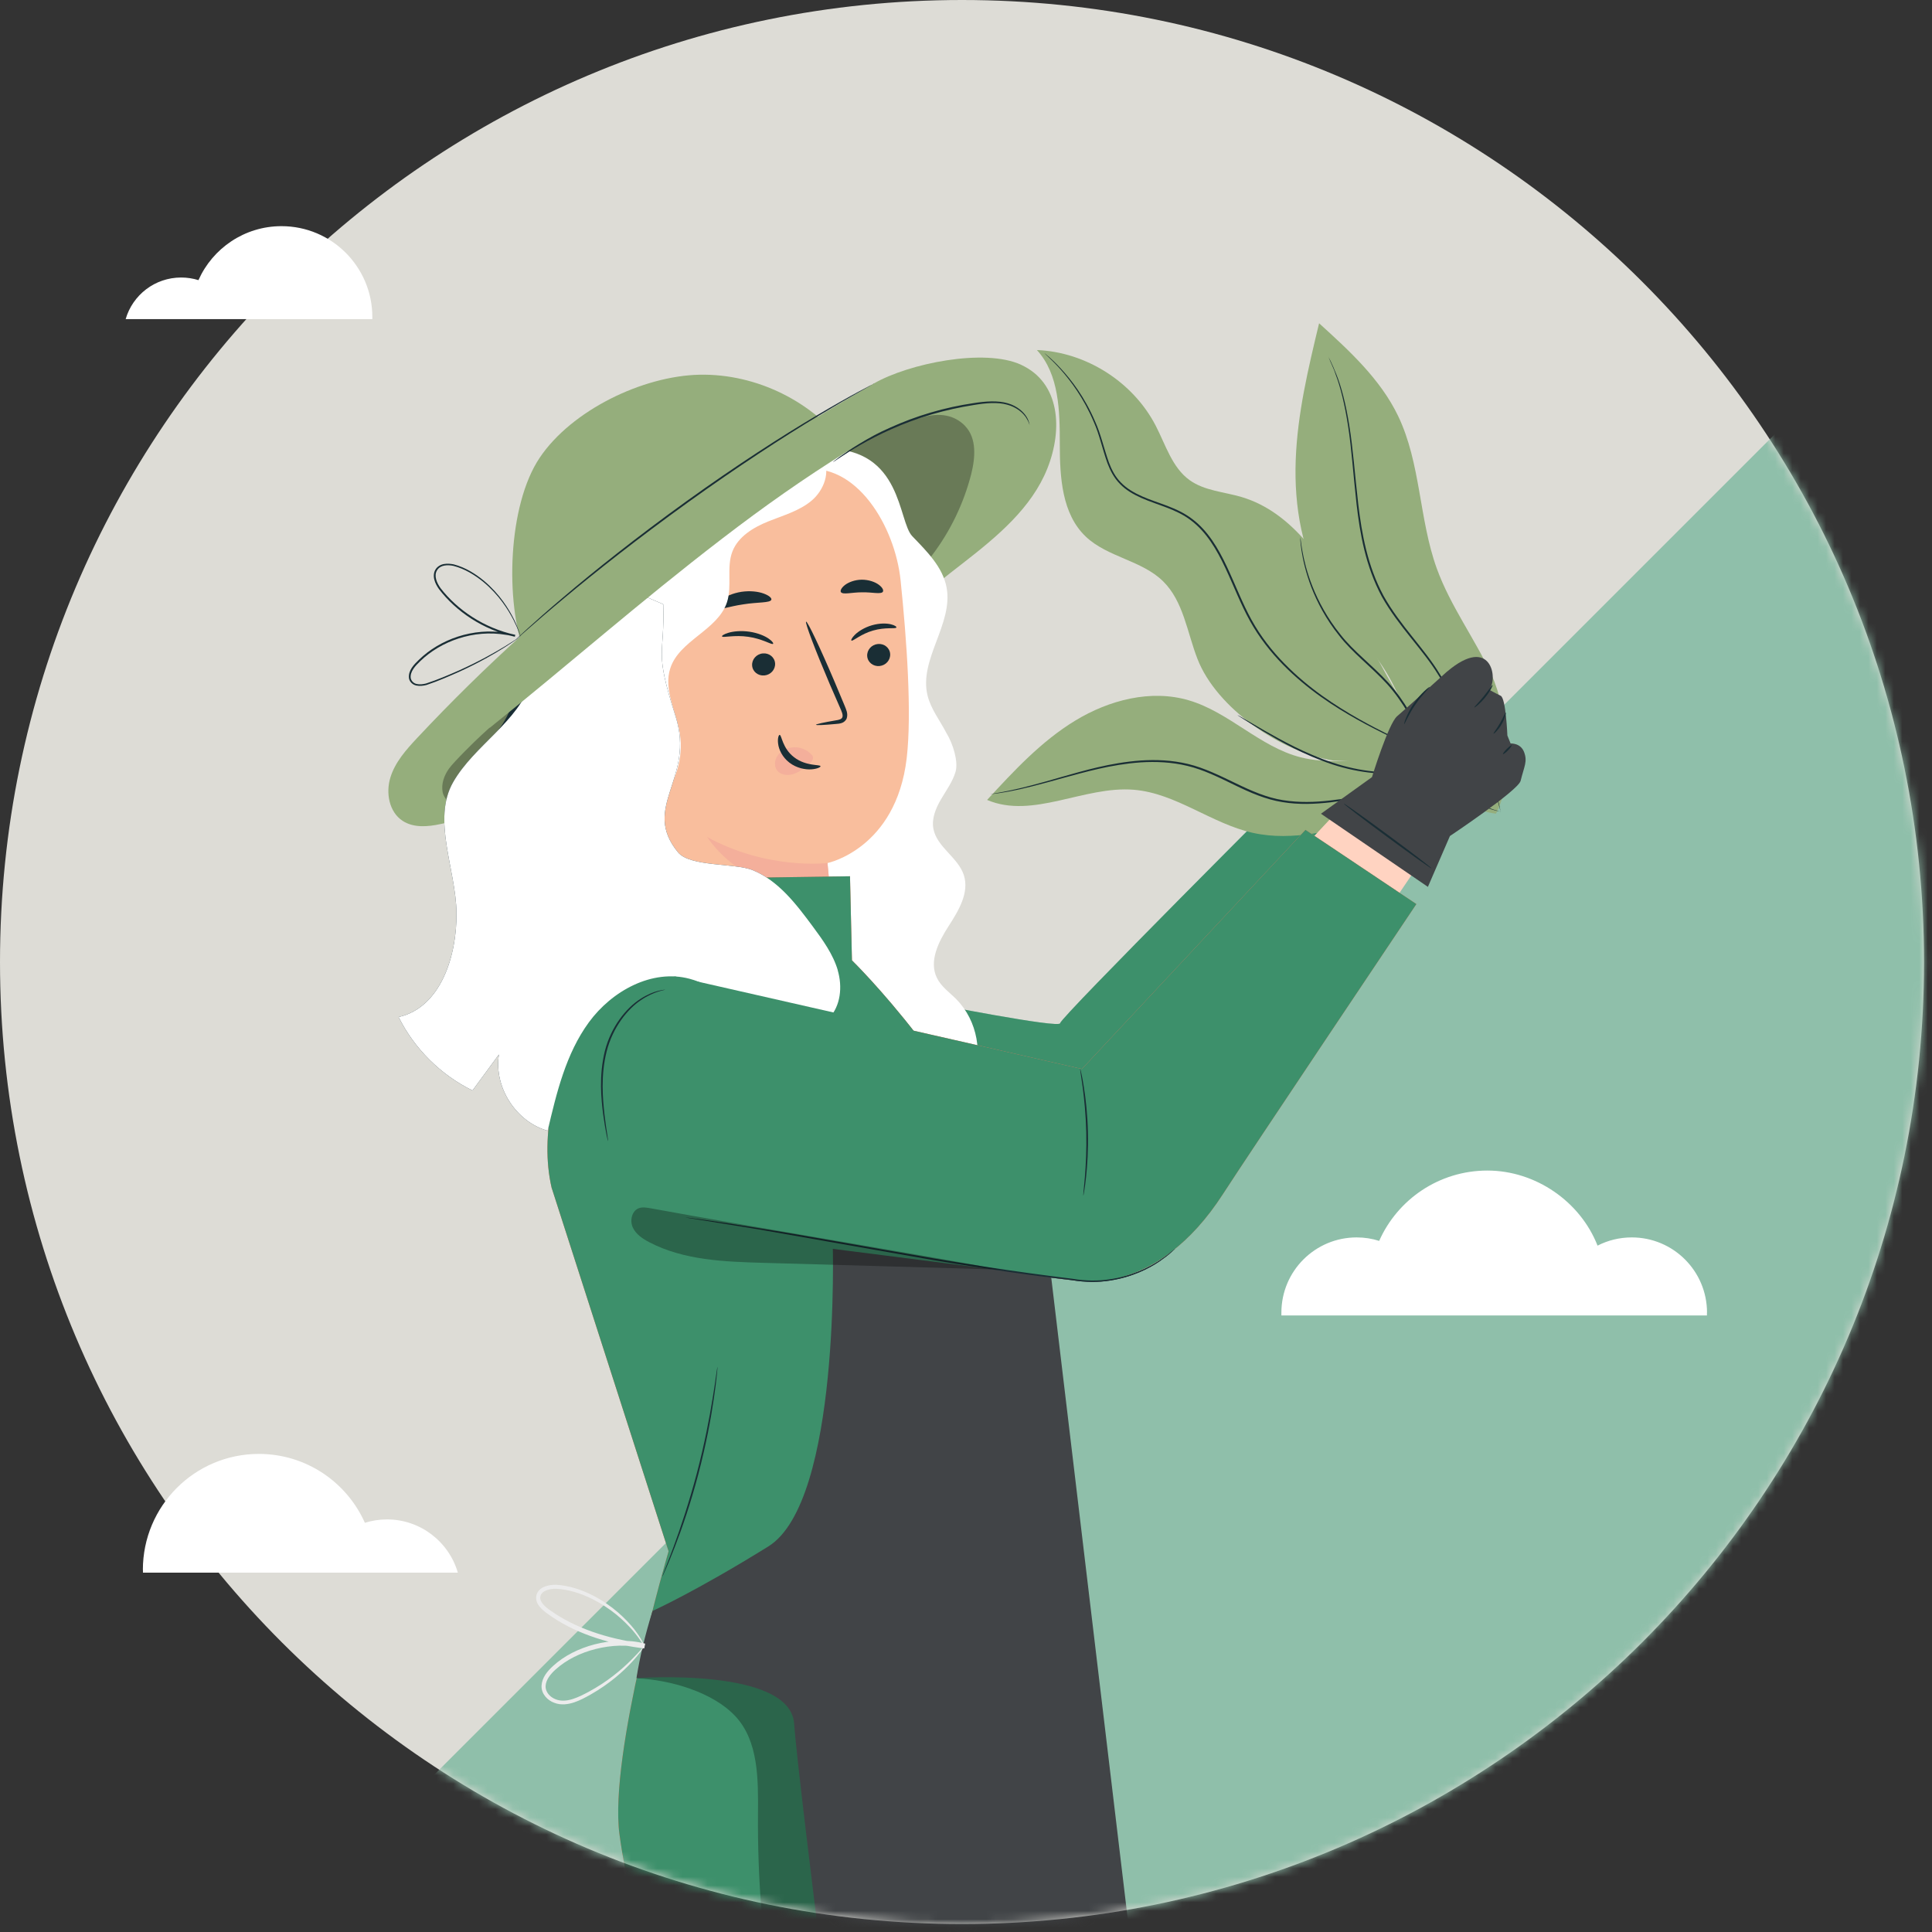 <svg width="228" height="228" viewBox="0 0 228 228" fill="none" xmlns="http://www.w3.org/2000/svg">
<rect x="0" y="0" width="228" height="228" fill="#333333" stroke="none"/>
<g id="mod3">
<g id="Layer_2">
<g id="Layer_1-2">
<path id="Vector" d="M113.53 227.06C176.231 227.06 227.06 176.231 227.06 113.53C227.06 50.829 176.231 0 113.53 0C50.829 0 0 50.829 0 113.53C0 176.231 50.829 227.06 113.53 227.06Z" fill="#DDDCD6"/>
<path id="Vector_2" d="M16.87 185.27C16.87 185.38 16.87 185.48 16.87 185.59H54.03C52.98 181.97 49.63 179.31 45.67 179.31C44.76 179.31 43.89 179.45 43.06 179.71C40.93 174.92 36.13 171.58 30.55 171.58C22.99 171.58 16.86 177.71 16.86 185.27H16.87Z" fill="white"/>
<path id="Vector_3" d="M43.94 37.41C43.94 37.49 43.94 37.58 43.94 37.66H14.83C15.65 34.82 18.27 32.75 21.38 32.75C22.09 32.75 22.78 32.86 23.42 33.06C25.09 29.31 28.85 26.69 33.22 26.69C39.14 26.69 43.94 31.49 43.94 37.41Z" fill="white"/>
<g id="Clip path group">
<mask id="mask0_43_105" style="mask-type:luminance" maskUnits="userSpaceOnUse" x="0" y="0" width="228" height="228">
<g id="clippath">
<path id="Vector_4" d="M113.53 227.06C176.231 227.06 227.06 176.231 227.06 113.53C227.06 50.829 176.231 0 113.53 0C50.829 0 0 50.829 0 113.53C0 176.231 50.829 227.06 113.53 227.06Z" fill="white"/>
</g>
</mask>
<g mask="url(#mask0_43_105)">
<g id="Group">
<path id="Vector_5" fill-rule="evenodd" clip-rule="evenodd" d="M220.23 229.72C271.59 178.36 272.48 95.64 222.89 43.19C221.45 41.66 219.05 41.63 217.57 43.12L33.63 227.05C32.14 228.54 32.18 230.93 33.7 232.37C86.14 281.96 168.87 281.07 220.23 229.71V229.72Z" fill="#8FBFAA"/>
<path id="Vector_6" d="M120.51 43.05C116.2 41.06 107.23 42.89 103.12 45.26C82.59 57.14 65.44 69.79 49.22 87.1C47.93 88.48 46.62 89.95 46.07 91.76C45.51 93.57 45.92 95.82 47.5 96.86C48.78 97.71 50.47 97.58 51.98 97.25C56.49 96.26 58.6 96.04 64.06 92.92L103.34 77.21C105.54 72.69 109.72 69.5 113.69 66.42C117.66 63.33 121.74 59.96 123.6 55.29C125.46 50.62 125.08 45.17 120.52 43.06L120.51 43.05Z" fill="#95AE7C"/>
<g id="Group_2" opacity="0.3">
<path id="Vector_7" d="M65.91 79.971C62.18 81.431 60.21 83.681 56.84 86.731C56.1 87.401 53.57 89.891 52.99 90.701C52.41 91.511 52.05 92.521 52.24 93.501C52.43 94.481 53.88 95.591 54.87 95.611C58.349 94.041 60.14 90.811 62.81 88.081C63.6 87.281 64.35 86.421 64.83 85.401C65.32 84.391 66.25 81.031 65.9 79.971H65.91Z" fill="black"/>
</g>
<g id="Group_3" opacity="0.3">
<path id="Vector_8" d="M113.91 50.28C112.59 48.91 110.82 48.72 108.98 49.21C105.66 50.1 102.22 51.43 99.69 53.57L100.07 53.76C103.18 56.17 105.3 59.82 105.85 63.72C106.03 65.02 106.34 66.69 107.63 66.92C108.61 67.09 109.45 66.26 110.04 65.47C112.17 62.65 113.73 59.4 114.61 55.97C115.1 54.03 115.29 51.73 113.9 50.28H113.91Z" fill="black"/>
</g>
<path id="Vector_9" d="M109.77 118.38C109.77 118.38 125.11 121.41 125.11 120.75C125.11 120.09 153.53 91.71 153.53 91.71L162.64 99.66L134.35 141.08H116.94L106 133.44L109.76 118.37L109.77 118.38Z" fill="#3D906B"/>
<g id="Vector_10" style="mix-blend-mode:multiply" opacity="0.3">
<path d="M109.77 118.38C109.77 118.38 125.11 121.41 125.11 120.75C125.11 120.09 153.53 91.71 153.53 91.71L162.64 99.66L134.35 141.08H116.94L106 133.44L109.76 118.37L109.77 118.38Z" fill="#3D906B"/>
</g>
<path id="Vector_11" d="M176.53 96.04C178.78 91.92 177.97 83.86 176 79.6C174.03 75.34 171.16 71.51 169.56 67.09C167.45 61.25 167.68 54.68 164.99 49.08C162.9 44.74 159.24 41.39 155.67 38.15C154.39 43.47 153.11 48.83 152.91 54.3C152.71 59.77 153.66 65.41 156.56 70.05C158.62 73.34 161.57 76 163.58 79.31C165.5 82.46 166.5 86.08 168.26 89.33C170.01 92.58 172.86 95.6 176.53 96.02" fill="#95AE7C"/>
<path id="Vector_12" d="M176.45 95.941C173.87 88.631 166.21 89.871 163.02 89.771C159.83 89.671 156.58 90.161 153.49 89.371C148.69 88.151 145.06 84.051 140.31 82.651C135.82 81.321 130.89 82.611 126.89 85.041C122.89 87.471 119.66 90.961 116.49 94.401C121.88 96.701 127.95 92.721 133.8 93.201C138.8 93.611 142.98 97.211 147.87 98.291C157.33 100.381 167.3 92.771 176.45 95.941Z" fill="#95AE7C"/>
<path id="Vector_13" d="M159.55 72.05C156.4 66.481 152.64 60.471 146.51 58.651C144.44 58.041 142.15 57.92 140.4 56.67C138.32 55.181 137.56 52.49 136.38 50.221C133.71 45.071 128.16 41.541 122.37 41.31C125 44.191 125.07 48.501 125.07 52.401C125.07 56.3 125.31 60.651 128.14 63.331C130.7 65.76 134.74 66.121 137.26 68.6C139.67 70.971 140.09 74.621 141.32 77.77C143.58 83.591 151.21 88.8 157.38 89.76L173.28 90.391C167.21 88.38 162.71 77.621 159.57 72.05H159.55Z" fill="#95AE7C"/>
<path id="Vector_14" d="M156.77 42.101C156.77 42.101 157.17 42.821 157.71 44.191C158.27 45.561 158.83 47.641 159.24 50.261C159.67 52.871 159.89 56.021 160.29 59.481C160.7 62.931 161.37 66.781 163.28 70.321C165.24 73.831 168.09 76.521 169.9 79.531C171.79 82.471 173.27 85.261 174.36 87.671C175.45 90.081 176.14 92.111 176.55 93.531C176.95 94.951 177.09 95.761 177.09 95.761C177.09 95.761 177.03 95.571 176.93 95.191C176.84 94.811 176.68 94.261 176.47 93.551C176.04 92.141 175.33 90.121 174.22 87.731C173.12 85.331 171.63 82.561 169.73 79.631C167.92 76.651 165.08 73.971 163.08 70.421C161.15 66.831 160.49 62.951 160.09 59.491C159.7 56.021 159.5 52.881 159.09 50.271C158.69 47.661 158.16 45.591 157.63 44.211C157.41 43.511 157.13 43.001 156.99 42.641C156.84 42.281 156.77 42.091 156.77 42.091V42.101Z" fill="#1A2E35"/>
<path id="Vector_15" d="M177.09 95.771C177.09 95.771 176.5 95.721 175.52 95.341C174.54 94.971 173.2 94.171 171.87 92.831C170.52 91.511 169.26 89.621 168.06 87.461C166.84 85.311 165.61 82.851 163.7 80.731C161.78 78.641 159.55 76.991 158.03 75.001C156.47 73.061 155.43 71.041 154.75 69.291C154.08 67.531 153.76 66.031 153.6 65.001C153.44 63.961 153.44 63.381 153.44 63.381C153.44 63.381 153.47 63.521 153.51 63.801C153.54 64.071 153.6 64.481 153.69 64.991C153.87 66.021 154.21 67.501 154.9 69.241C155.59 70.971 156.64 72.961 158.19 74.881C159.71 76.841 161.92 78.471 163.87 80.591C165.81 82.741 167.04 85.221 168.25 87.371C169.44 89.541 170.67 91.411 171.99 92.731C173.29 94.071 174.6 94.881 175.56 95.271C176.04 95.481 176.43 95.601 176.69 95.671C176.96 95.741 177.09 95.791 177.09 95.791V95.771Z" fill="#1A2E35"/>
<path id="Vector_16" d="M169.62 90.191C169.62 90.191 168.34 90.861 166.05 91.171C163.78 91.501 160.54 91.301 157.21 90.201C153.88 89.091 151.12 87.511 149.15 86.351C148.17 85.761 147.39 85.271 146.85 84.931C146.63 84.791 146.43 84.651 146.23 84.531C146.09 84.441 146.02 84.381 146.02 84.381C146.02 84.381 146.1 84.411 146.25 84.491C146.45 84.601 146.66 84.721 146.89 84.861C147.56 85.251 148.33 85.701 149.23 86.221C151.21 87.341 153.97 88.901 157.27 90.001C160.57 91.101 163.77 91.321 166.02 91.031C167.15 90.901 168.05 90.681 168.66 90.501C169.27 90.321 169.6 90.191 169.61 90.211L169.62 90.191Z" fill="#1A2E35"/>
<path id="Vector_17" d="M123.27 41.69C123.27 41.69 124.06 42.26 125.24 43.55C126.42 44.83 128.01 46.86 129.24 49.75C129.9 51.18 130.26 52.88 130.87 54.59C131.19 55.44 131.62 56.29 132.31 56.97C132.98 57.66 133.86 58.17 134.79 58.58C136.65 59.41 138.86 59.84 140.7 61.25C142.54 62.63 143.77 64.71 144.78 66.86C145.8 69.02 146.62 71.21 147.7 73.16C148.78 75.12 150.13 76.83 151.57 78.3C154.45 81.25 157.61 83.28 160.31 84.82C163.03 86.35 165.33 87.41 166.9 88.16C167.65 88.51 168.25 88.79 168.72 89.01C169.14 89.21 169.35 89.32 169.35 89.32C169.35 89.32 169.12 89.23 168.7 89.05C168.23 88.84 167.62 88.57 166.86 88.23C165.27 87.5 162.96 86.47 160.23 84.95C157.51 83.43 154.32 81.4 151.41 78.44C149.96 76.96 148.6 75.24 147.5 73.26C146.4 71.28 145.58 69.09 144.57 66.95C143.56 64.81 142.35 62.77 140.56 61.42C138.78 60.05 136.6 59.61 134.71 58.77C133.76 58.35 132.86 57.83 132.17 57.11C131.46 56.4 131.02 55.52 130.69 54.66C130.07 52.91 129.73 51.24 129.09 49.82C127.88 46.94 126.32 44.91 125.17 43.61C124.59 42.96 124.1 42.49 123.77 42.17C123.43 41.86 123.26 41.69 123.26 41.69H123.27Z" fill="#1A2E35"/>
<path id="Vector_18" d="M174.78 95.03C174.78 95.03 174.59 94.94 174.24 94.75C173.89 94.56 173.36 94.31 172.65 94.06C171.23 93.56 169.05 93.19 166.36 93.37C163.66 93.49 160.53 94.26 156.97 94.69C155.2 94.89 153.29 94.98 151.36 94.66C149.41 94.36 147.53 93.54 145.69 92.64C143.84 91.74 142.03 90.84 140.15 90.39C138.27 89.93 136.39 89.86 134.62 89.97C131.06 90.22 127.96 91.14 125.36 91.84C122.76 92.57 120.64 93.12 119.15 93.39C117.66 93.67 116.83 93.73 116.83 93.73C116.83 93.73 117.03 93.69 117.43 93.62C117.82 93.56 118.4 93.45 119.14 93.3C120.62 93 122.73 92.44 125.32 91.68C127.91 90.95 131.03 90.01 134.61 89.75C136.4 89.63 138.3 89.7 140.21 90.16C142.12 90.62 143.95 91.53 145.8 92.42C147.65 93.32 149.5 94.13 151.41 94.43C153.32 94.74 155.2 94.67 156.96 94.47C160.5 94.06 163.65 93.29 166.36 93.2C169.07 93.04 171.27 93.44 172.69 93.96C174.11 94.5 174.78 95.02 174.78 95.02V95.03Z" fill="#1A2E35"/>
<path id="Vector_19" d="M147.19 107.101L158.86 94.641L168.06 101.081L158.86 114.681L147.19 107.101Z" fill="#FFD3C1"/>
<path id="Vector_20" d="M97.54 52.94C71.96 41.18 61.67 68.14 61.93 72.72C62.04 74.69 61.97 82.17 58.73 86.26C57.09 88.34 58.86 91.38 58.42 93.99C57.51 99.37 64.49 95.86 69.2 98.6C73.91 101.34 79.71 101.68 85.08 100.74" fill="#1A2E35"/>
<path id="Vector_21" d="M112.88 117.94C112.06 117.12 111.06 116.43 110.56 115.39C109.61 113.44 110.75 111.15 111.93 109.32C113.11 107.49 114.41 105.36 113.75 103.29C113.07 101.18 110.55 99.97 110.15 97.79C109.93 96.58 110.44 95.37 111.06 94.31C111.68 93.25 112.43 92.24 112.77 91.07C113.11 89.89 112.48 87.78 111.67 86.47C110.92 85.02 109.85 83.67 109.46 82.07C108.42 77.82 112.51 73.64 111.71 69.34C111.26 66.91 109.37 65.06 107.66 63.28C105.95 61.5 106.51 52.95 97.529 52.95L87.519 102.08C89.519 102.59 94.129 105.28 98.34 104.24C98.969 111.11 99.6 117.98 100.23 124.85C105.04 125.8 109.84 126.74 114.65 127.69C116.09 124.49 115.35 120.44 112.88 117.95V117.94Z" fill="white"/>
<path id="Vector_22" d="M75.02 108.38L71.97 65.14C71.85 63.2 73.24 61.5 75.16 61.22L94.77 55.42C101.09 54.49 105.62 62.13 106.28 68.48C107.01 75.54 107.62 84.18 107 89.49C105.74 100.17 97.66 101.85 97.66 101.85C97.66 101.84 99.07 116.98 99.21 120.76" fill="#F9BE9D"/>
<path id="Vector_23" d="M105.05 77.171C105.1 77.891 104.54 78.531 103.79 78.6C103.04 78.671 102.39 78.15 102.34 77.43C102.29 76.71 102.85 76.07 103.6 76.001C104.35 75.93 105 76.451 105.05 77.171Z" fill="#1A2E35"/>
<path id="Vector_24" d="M105.779 74.06C105.649 74.24 104.489 73.99 103.039 74.41C101.589 74.82 100.679 75.68 100.489 75.6C100.399 75.57 100.509 75.28 100.899 74.9C101.289 74.52 101.999 74.05 102.899 73.79C103.799 73.53 104.619 73.55 105.119 73.67C105.629 73.79 105.839 73.98 105.779 74.06Z" fill="#1A2E35"/>
<path id="Vector_25" d="M91.47 78.281C91.52 79.001 90.96 79.641 90.21 79.711C89.46 79.781 88.81 79.261 88.76 78.541C88.71 77.821 89.27 77.181 90.02 77.111C90.77 77.041 91.42 77.561 91.47 78.281Z" fill="#1A2E35"/>
<path id="Vector_26" d="M91.22 75.99C91.01 76.09 89.95 75.38 88.31 75.15C86.68 74.91 85.37 75.27 85.22 75.12C85.14 75.05 85.38 74.85 85.95 74.68C86.51 74.51 87.43 74.4 88.45 74.55C89.47 74.7 90.28 75.06 90.73 75.38C91.19 75.7 91.32 75.95 91.21 76L91.22 75.99Z" fill="#1A2E35"/>
<path id="Vector_27" d="M96.28 85.54C96.27 85.46 97.17 85.26 98.64 85.01C99.01 84.96 99.36 84.871 99.42 84.611C99.5 84.341 99.32 83.941 99.13 83.51C98.74 82.621 98.34 81.691 97.91 80.71C96.21 76.721 94.96 73.43 95.13 73.361C95.29 73.29 96.8 76.471 98.5 80.471C98.91 81.451 99.3 82.391 99.68 83.29C99.84 83.71 100.1 84.18 99.93 84.751C99.84 85.031 99.57 85.251 99.34 85.32C99.1 85.4 98.89 85.421 98.71 85.43C97.23 85.57 96.31 85.611 96.3 85.531L96.28 85.54Z" fill="#1A2E35"/>
<path id="Vector_28" d="M97.65 101.841C97.65 101.841 90.67 102.731 83.43 98.77C83.55 98.79 87.78 106.161 97.91 104.661L97.65 101.841Z" fill="#F4AF9B"/>
<path id="Vector_29" d="M95.8 89.1C95.25 88.43 94.31 88.08 93.39 88.22C92.76 88.31 92.13 88.65 91.76 89.18C91.39 89.71 91.34 90.45 91.71 90.93C92.13 91.47 92.96 91.57 93.65 91.34C94.34 91.11 94.92 90.63 95.48 90.15C95.63 90.02 95.79 89.88 95.88 89.7C95.97 89.52 95.98 89.29 95.86 89.15" fill="#F4AF9B"/>
<path id="Vector_30" d="M92.01 86.731C92.25 86.711 92.31 88.301 93.72 89.371C95.12 90.451 96.81 90.201 96.83 90.421C96.86 90.521 96.46 90.741 95.75 90.791C95.05 90.841 94.02 90.661 93.16 90.001C92.3 89.341 91.91 88.431 91.83 87.781C91.74 87.121 91.9 86.721 92.01 86.721V86.731Z" fill="#1A2E35"/>
<path id="Vector_31" d="M91.03 70.771C90.9 71.171 89.43 71.041 87.72 71.321C86 71.561 84.64 72.121 84.4 71.771C84.29 71.601 84.52 71.221 85.06 70.811C85.6 70.401 86.47 70.001 87.5 69.841C88.53 69.691 89.48 69.811 90.11 70.041C90.75 70.271 91.08 70.571 91.03 70.761V70.771Z" fill="#1A2E35"/>
<path id="Vector_32" d="M104.2 69.83C103.96 70.17 102.93 69.87 101.72 69.9C100.51 69.9 99.49 70.21 99.24 69.88C99.13 69.72 99.28 69.38 99.71 69.04C100.14 68.71 100.87 68.42 101.7 68.41C102.53 68.41 103.27 68.68 103.7 69C104.14 69.32 104.3 69.66 104.19 69.83H104.2Z" fill="#1A2E35"/>
<path id="Vector_33" d="M97.07 54.02C89.19 55.27 81.46 57.461 74.09 60.541C72.38 61.251 70.59 62.1 69.63 63.681C68.61 65.35 68.74 67.451 68.91 69.4C69.72 78.91 70.53 88.421 71.33 97.941L72.35 97.891C75.29 98.371 75.49 96.871 77.6 94.76C79.7 92.65 80.71 89.501 80.23 86.561C79.8 83.971 78.29 81.371 79.1 78.871C80.17 75.561 84.7 74.38 85.79 71.081C86.42 69.16 85.71 66.971 86.43 65.091C87.11 63.321 88.91 62.24 90.67 61.531C92.43 60.821 94.33 60.3 95.78 59.081C97.23 57.861 98.09 55.62 97.06 54.031L97.07 54.02Z" fill="white"/>
<path id="Vector_34" d="M63.3 71.58C63.3 71.66 63.3 71.74 63.3 71.81C63.43 72.17 63.57 72.53 63.69 72.9L63.3 71.58Z" fill="#1A2E35"/>
<path id="Vector_35" d="M82.59 207.98C82.59 207.98 78.03 224.64 78.92 230.28C79.22 232.19 80.63 238.03 81.61 242.53C83.3 250.37 84.95 260.15 85.4 262.11L80.62 275.94L31.42 315.88L43.69 338.48L91.32 308.27L92.99 321.37C92.99 321.37 92.57 351.84 93.75 366.68L117 365.87L120.99 288.99L127.42 209.23L82.59 208V207.98Z" fill="#1A2E35"/>
<path id="Vector_36" d="M65.12 140.23L78.9 183.07C78.9 183.07 71.86 206.99 73.1 216.43C73.82 221.9 76.15 232.03 76.15 232.03L127.92 228.53C127.92 228.53 128.39 169.21 119.74 142.7C114.66 127.13 100.54 113.33 100.54 113.33L100.31 103.41L73.96 103.79L73.39 111.69C73.39 111.69 62.12 127.37 65.11 140.22L65.12 140.23Z" fill="#FF735D"/>
<path id="Vector_37" d="M84.67 161.321C84.67 161.321 84.67 161.411 84.66 161.581C84.64 161.811 84.62 162.051 84.59 162.321C84.53 162.971 84.41 163.901 84.24 165.051C83.91 167.351 83.32 170.511 82.42 173.941C81.52 177.371 80.47 180.411 79.63 182.571C79.21 183.651 78.85 184.521 78.59 185.121C78.48 185.371 78.38 185.591 78.29 185.801C78.22 185.961 78.18 186.041 78.17 186.031C78.16 186.021 78.19 185.941 78.25 185.781C78.33 185.571 78.42 185.341 78.52 185.081C78.76 184.481 79.1 183.601 79.5 182.511C80.3 180.341 81.32 177.301 82.23 173.881C83.13 170.461 83.73 167.311 84.1 165.021C84.29 163.881 84.42 162.951 84.51 162.301C84.55 162.031 84.59 161.791 84.62 161.561C84.65 161.391 84.66 161.301 84.67 161.301V161.321Z" fill="#1A2E35"/>
<path id="Vector_38" d="M79.66 115.241C76.4 115.641 74.27 116.211 70.47 120.281C66.66 124.351 65.38 136.101 65.38 136.101L84.15 145.581L127.27 151.071C127.27 151.071 136.45 153.131 144.34 140.891C147.23 136.401 167.15 106.691 167.15 106.691L154.06 97.931L127.68 126.151L79.66 115.231V115.241Z" fill="#FF735D"/>
<path id="Vector_39" d="M138.65 147.4C138.65 147.4 138.5 147.54 138.2 147.8C137.91 148.07 137.45 148.43 136.83 148.86C135.59 149.7 133.6 150.73 130.92 151.13C129.59 151.34 128.09 151.33 126.53 151.08C124.96 150.9 123.29 150.69 121.53 150.45C118.01 149.97 114.15 149.38 110.12 148.7C102.08 147.29 94.8 146.01 89.46 145.07C86.86 144.65 84.73 144.3 83.19 144.05C82.49 143.94 81.93 143.85 81.48 143.78C81.09 143.72 80.89 143.67 80.89 143.67C80.89 143.67 81.1 143.69 81.49 143.74C81.94 143.8 82.5 143.88 83.2 143.97C84.69 144.18 86.83 144.5 89.48 144.93C94.78 145.77 102.08 147.12 110.15 148.5C114.19 149.18 118.04 149.78 121.56 150.26C123.32 150.5 124.99 150.72 126.56 150.91C128.12 151.17 129.58 151.18 130.91 150.98C133.57 150.61 135.55 149.6 136.79 148.79C137.41 148.37 137.88 148.03 138.17 147.76C138.48 147.51 138.64 147.39 138.64 147.39L138.65 147.4Z" fill="#1A2E35"/>
<path id="Vector_40" d="M71.75 134.65C71.75 134.65 71.72 134.58 71.69 134.44C71.65 134.25 71.61 134.05 71.56 133.83C71.46 133.3 71.32 132.53 71.19 131.57C70.94 129.67 70.67 126.94 71.38 124.04C72.11 121.14 73.93 118.93 75.57 117.89C76.39 117.36 77.13 117.07 77.66 116.94C78.19 116.81 78.49 116.79 78.49 116.79C78.52 116.85 77.26 116.93 75.66 118.01C74.07 119.06 72.31 121.24 71.59 124.09C70.88 126.94 71.13 129.65 71.34 131.55C71.45 132.51 71.57 133.28 71.65 133.81C71.68 134.03 71.71 134.23 71.74 134.43C71.76 134.57 71.76 134.65 71.76 134.65H71.75Z" fill="#1A2E35"/>
<path id="Vector_41" d="M127.84 141.091C127.84 141.091 127.84 140.881 127.88 140.501C127.93 140.001 127.98 139.471 128.03 138.901C128.14 137.551 128.24 135.671 128.19 133.601C128.14 131.531 127.95 129.661 127.77 128.311C127.69 127.741 127.61 127.211 127.54 126.721C127.48 126.341 127.46 126.131 127.47 126.131C127.48 126.131 127.54 126.331 127.62 126.701C127.7 127.071 127.81 127.611 127.91 128.291C128.13 129.641 128.34 131.511 128.39 133.591C128.44 135.671 128.32 137.561 128.17 138.911C128.1 139.591 128.02 140.131 127.96 140.511C127.9 140.891 127.86 141.091 127.84 141.091Z" fill="#1A2E35"/>
<path id="Vector_42" d="M98.87 114.501C98.3 112.581 97.09 110.921 95.9 109.311C93.95 106.681 91.86 103.931 88.83 102.691C86.77 101.841 81.44 102.311 80.02 100.591C75.59 95.221 82.08 91.891 79.72 84.511C77.14 76.431 78.47 77.671 78.27 71.311L68.43 67.061C66.88 68.221 62.58 72.391 63.06 74.261C63.54 76.131 63.39 78.221 62.68 80.451C61.17 85.191 55.95 87.981 53.48 92.301C50.95 96.731 53.8 102.591 53.87 107.691C53.94 112.791 52.01 118.911 47.04 120.021C48.9 123.761 52.01 126.851 55.76 128.691C56.8 127.271 57.84 125.861 58.88 124.441C58.26 128.281 60.88 132.381 64.63 133.441C65.68 128.971 66.78 124.361 69.49 120.651C72.2 116.941 76.95 114.321 81.39 115.511C84.36 116.301 86.66 118.591 89.31 120.151C91.96 121.701 95.72 122.361 97.84 120.151C99.22 118.701 99.43 116.431 98.86 114.501H98.87Z" fill="#1A2E35"/>
<g id="Group_4" opacity="0.3">
<path id="Vector_43" d="M118.18 149.841C105.75 147.571 89.2 144.861 76.77 142.591C76.31 142.511 75.81 142.421 75.37 142.591C74.55 142.921 74.31 144.061 74.68 144.861C75.05 145.661 75.84 146.191 76.63 146.601C80.71 148.731 85.49 148.901 90.09 149.031C97.94 149.241 110.33 149.611 118.18 149.831V149.841Z" fill="black"/>
</g>
<path id="Vector_44" d="M65.12 140.23L78.9 183.07C78.9 183.07 71.86 206.99 73.1 216.43C73.82 221.9 76.15 232.03 76.15 232.03L127.92 228.53C127.92 228.53 128.39 169.21 119.74 142.7C114.66 127.13 100.54 113.33 100.54 113.33L100.31 103.41L73.96 103.79L73.39 111.69C73.39 111.69 62.12 127.37 65.11 140.22L65.12 140.23Z" fill="#3D906B"/>
<path id="Vector_45" d="M127.26 151.071C123.4 151.151 78.9 143.021 78.9 143.021Z" fill="#FF735D"/>
<path id="Vector_46" d="M84.67 161.321C84.67 161.321 84.67 161.411 84.66 161.581C84.64 161.811 84.62 162.051 84.59 162.321C84.53 162.971 84.41 163.901 84.24 165.051C83.91 167.351 83.32 170.511 82.42 173.941C81.52 177.371 80.47 180.411 79.63 182.571C79.21 183.651 78.85 184.521 78.59 185.121C78.48 185.371 78.38 185.591 78.29 185.801C78.22 185.961 78.18 186.041 78.17 186.031C78.16 186.021 78.19 185.941 78.25 185.781C78.33 185.571 78.42 185.341 78.52 185.081C78.76 184.481 79.1 183.601 79.5 182.511C80.3 180.341 81.32 177.301 82.23 173.881C83.13 170.461 83.73 167.311 84.1 165.021C84.29 163.881 84.42 162.951 84.51 162.301C84.55 162.031 84.59 161.791 84.62 161.561C84.65 161.391 84.66 161.301 84.67 161.301V161.321Z" fill="#1A2E35"/>
<path id="Vector_47" d="M98.87 114.501C98.3 112.581 97.09 110.921 95.9 109.311C93.95 106.681 91.86 103.931 88.83 102.691C86.77 101.841 81.44 102.311 80.02 100.591C75.59 95.221 82.08 91.891 79.72 84.511C77.14 76.431 78.47 77.671 78.27 71.311L68.43 67.061C66.88 68.221 62.58 72.391 63.06 74.261C63.54 76.131 63.39 78.221 62.68 80.451C61.17 85.191 55.95 87.981 53.48 92.301C50.95 96.731 53.8 102.591 53.87 107.691C53.94 112.791 52.01 118.911 47.04 120.021C48.9 123.761 52.01 126.851 55.76 128.691C56.8 127.271 57.84 125.861 58.88 124.441C58.26 128.281 60.88 132.381 64.63 133.441C65.68 128.971 66.78 124.361 69.49 120.651C72.2 116.941 76.95 114.321 81.39 115.511C84.36 116.301 86.66 118.591 89.31 120.151C91.96 121.701 95.72 122.361 97.84 120.151C99.22 118.701 99.43 116.431 98.86 114.501H98.87Z" fill="white"/>
<g id="Group_5" opacity="0.3">
<path id="Vector_48" d="M99.9 210.631C98.67 205.511 96.03 200.531 91.7 197.531C87.37 194.531 81.19 193.921 76.87 196.941L75.21 198.071C79.09 198.241 84.1 199.681 86.76 202.511C89.54 205.471 89.48 210.011 89.45 214.061C89.33 229.221 91.88 244.401 96.94 258.691C97.78 261.051 98.77 263.501 100.74 265.041C100.84 252.141 100.95 239.241 101.05 226.351C101.09 221.081 101.13 215.751 99.9 210.631Z" fill="black"/>
</g>
<path id="Vector_49" d="M98.27 146.63C98.27 146.63 99.24 177.18 90.67 182.5C82.1 187.82 77.01 190.11 77.01 190.11C76.15 192.86 75.51 195.52 75.11 198.04C75.11 198.04 93.28 196.71 93.72 203.43C94.16 210.15 101.46 266.97 101.46 266.97H137.92L124.06 150.78L98.27 146.62V146.63Z" fill="#414447"/>
<path id="Vector_50" d="M75.98 194.34C75.98 194.34 75.88 194.52 75.66 194.84C75.42 195.15 75.07 195.601 74.57 196.141C73.57 197.221 71.97 198.691 69.66 200.001C69.08 200.321 68.47 200.66 67.76 200.9C67.06 201.13 66.22 201.271 65.41 200.951C64.64 200.681 63.86 199.911 63.91 198.921C63.97 197.951 64.61 197.211 65.26 196.611C66.59 195.391 68.31 194.541 70.18 194.051C72.05 193.581 74.12 193.441 76.14 193.971L76.03 194.531C75.87 194.511 75.71 194.491 75.54 194.471C71.46 193.921 67.63 192.621 64.7 190.501C64.34 190.241 63.97 189.96 63.67 189.59C63.37 189.23 63.16 188.681 63.33 188.171C63.49 187.651 63.95 187.351 64.36 187.211C64.78 187.061 65.21 187.021 65.63 187.021C67.26 187.131 68.69 187.641 69.9 188.251C72.33 189.491 73.9 191.09 74.84 192.26C75.3 192.86 75.62 193.351 75.8 193.701C75.98 194.051 76.07 194.241 76.05 194.251C76 194.281 75.62 193.53 74.66 192.4C73.68 191.29 72.1 189.771 69.71 188.611C68.53 188.041 67.12 187.571 65.61 187.491C64.91 187.491 63.99 187.681 63.79 188.321C63.59 188.971 64.29 189.611 64.99 190.081C67.83 192.101 71.6 193.371 75.6 193.911C75.77 193.931 75.93 193.951 76.08 193.971L75.97 194.531C74.08 194.031 72.09 194.151 70.3 194.601C68.5 195.051 66.85 195.871 65.59 197.001C64.97 197.551 64.43 198.231 64.39 198.951C64.34 199.671 64.91 200.281 65.56 200.531C66.21 200.801 66.95 200.711 67.6 200.501C68.26 200.291 68.87 199.971 69.44 199.671C71.74 198.431 73.35 197.021 74.39 196.001C75.43 194.971 75.93 194.331 75.96 194.361L75.98 194.34Z" fill="#ECECEC"/>
<path id="Vector_51" d="M79.66 115.241C76.4 115.641 74.27 116.211 70.47 120.281C66.66 124.351 65.38 136.101 65.38 136.101L84.15 145.581L127.27 151.071C127.27 151.071 136.45 153.131 144.34 140.891C147.23 136.401 167.15 106.691 167.15 106.691L154.06 97.931L127.68 126.151L79.66 115.231V115.241Z" fill="#3D906B"/>
<path id="Vector_52" d="M138.65 147.4C138.65 147.4 138.5 147.54 138.2 147.8C137.91 148.07 137.45 148.43 136.83 148.86C135.59 149.7 133.6 150.73 130.92 151.13C129.59 151.34 128.09 151.33 126.53 151.08C124.96 150.9 123.29 150.69 121.53 150.45C118.01 149.97 114.15 149.38 110.12 148.7C102.08 147.29 94.8 146.01 89.46 145.07C86.86 144.65 84.73 144.3 83.19 144.05C82.49 143.94 81.93 143.85 81.48 143.78C81.09 143.72 80.89 143.67 80.89 143.67C80.89 143.67 81.1 143.69 81.49 143.74C81.94 143.8 82.5 143.88 83.2 143.97C84.69 144.18 86.83 144.5 89.48 144.93C94.78 145.77 102.08 147.12 110.15 148.5C114.19 149.18 118.04 149.78 121.56 150.26C123.32 150.5 124.99 150.72 126.56 150.91C128.12 151.17 129.58 151.18 130.91 150.98C133.57 150.61 135.55 149.6 136.79 148.79C137.41 148.37 137.88 148.03 138.17 147.76C138.48 147.51 138.64 147.39 138.64 147.39L138.65 147.4Z" fill="#1A2E35"/>
<path id="Vector_53" d="M71.75 134.65C71.75 134.65 71.72 134.58 71.69 134.44C71.65 134.25 71.61 134.05 71.56 133.83C71.46 133.3 71.32 132.53 71.19 131.57C70.94 129.67 70.67 126.94 71.38 124.04C72.11 121.14 73.93 118.93 75.57 117.89C76.39 117.36 77.13 117.07 77.66 116.94C78.19 116.81 78.49 116.79 78.49 116.79C78.52 116.85 77.26 116.93 75.66 118.01C74.07 119.06 72.31 121.24 71.59 124.09C70.88 126.94 71.13 129.65 71.34 131.55C71.45 132.51 71.57 133.28 71.65 133.81C71.68 134.03 71.71 134.23 71.74 134.43C71.76 134.57 71.76 134.65 71.76 134.65H71.75Z" fill="#1A2E35"/>
<path id="Vector_54" d="M127.84 141.091C127.84 141.091 127.84 140.881 127.88 140.501C127.93 140.001 127.98 139.471 128.03 138.901C128.14 137.551 128.24 135.671 128.19 133.601C128.14 131.531 127.95 129.661 127.77 128.311C127.69 127.741 127.61 127.211 127.54 126.721C127.48 126.341 127.46 126.131 127.47 126.131C127.48 126.131 127.54 126.331 127.62 126.701C127.7 127.071 127.81 127.611 127.91 128.291C128.13 129.641 128.34 131.511 128.39 133.591C128.44 135.671 128.32 137.561 128.17 138.911C128.1 139.591 128.02 140.131 127.96 140.511C127.9 140.891 127.86 141.091 127.84 141.091Z" fill="#1A2E35"/>
<g id="Group_6" opacity="0.3">
<path id="Vector_55" d="M118.18 149.841C105.75 147.571 89.2 144.861 76.77 142.591C76.31 142.511 75.81 142.421 75.37 142.591C74.55 142.921 74.31 144.061 74.68 144.861C75.05 145.661 75.84 146.191 76.63 146.601C80.71 148.731 85.49 148.901 90.09 149.031C97.94 149.241 110.33 149.611 118.18 149.831V149.841Z" fill="black"/>
</g>
<path id="Vector_56" d="M86.2 56.04C77 62.14 69.29 69.43 61.27 77.02L57.75 85.93C67.27 78.3 75.33 71.16 85.23 63.56C95.14 55.95 104.23 50.19 116.2 44.41C105.18 45.15 95.4 49.93 86.19 56.04H86.2Z" fill="#95AE7C"/>
<path id="Vector_57" d="M82.56 44.221C75.83 44.361 67.44 48.431 63.69 54.02C59.94 59.6 59.56 71.02 61.97 77.3L99.97 52.831C95.99 47.401 89.29 44.09 82.56 44.221Z" fill="#95AE7C"/>
<path id="Vector_58" d="M103.12 45.27C103.12 45.27 102.97 45.37 102.67 45.541C102.31 45.74 101.87 45.99 101.35 46.291C100.2 46.931 98.55 47.891 96.53 49.111C92.49 51.541 87.02 55.09 81.17 59.3C75.32 63.511 70.21 67.55 66.59 70.581C64.77 72.091 63.33 73.341 62.34 74.21C61.88 74.611 61.51 74.941 61.2 75.21C60.94 75.441 60.79 75.55 60.79 75.55C60.79 75.55 60.92 75.421 61.17 75.18C61.47 74.9 61.84 74.561 62.29 74.15C63.27 73.26 64.69 71.99 66.49 70.471C70.08 67.41 75.19 63.34 81.04 59.13C86.89 54.92 92.38 51.391 96.45 48.99C98.48 47.791 100.15 46.85 101.31 46.23C101.84 45.95 102.29 45.711 102.65 45.52C102.96 45.361 103.13 45.291 103.13 45.291L103.12 45.27Z" fill="#1A2E35"/>
<path id="Vector_59" d="M61.44 75.11C61.44 75.11 60.81 75.59 59.59 76.37C58.37 77.14 56.57 78.19 54.23 79.26C53.05 79.78 51.77 80.36 50.32 80.84C49.95 80.93 49.54 80.99 49.13 80.9C48.72 80.82 48.33 80.48 48.26 80.03C48.16 79.11 48.86 78.42 49.45 77.85C51.9 75.47 55.81 74.02 59.74 74.69C60.11 74.74 60.47 74.85 60.8 74.92L60.75 75.14C56.99 74.33 53.82 72.15 51.81 69.53C51.57 69.19 51.36 68.82 51.26 68.42C51.15 68.02 51.17 67.56 51.4 67.2C51.62 66.84 52.02 66.62 52.4 66.56C52.79 66.49 53.17 66.53 53.54 66.6C54.98 66.98 56.14 67.75 57.1 68.53C59.01 70.14 60.06 71.9 60.67 73.12C61.27 74.37 61.44 75.11 61.44 75.11C61.44 75.11 61.36 74.94 61.24 74.6C61.11 74.26 60.9 73.77 60.6 73.16C59.97 71.96 58.91 70.22 57.01 68.65C56.06 67.89 54.9 67.14 53.51 66.78C52.84 66.64 51.97 66.65 51.58 67.3C51.18 67.94 51.54 68.78 51.99 69.41C53.97 71.97 57.11 74.12 60.81 74.92L60.76 75.14C60.43 75.07 60.08 74.96 59.72 74.92C55.87 74.26 52.02 75.68 49.61 78.01C49.02 78.57 48.38 79.25 48.47 80.01C48.53 80.37 48.83 80.65 49.18 80.72C49.54 80.8 49.92 80.75 50.28 80.66C51.7 80.2 53 79.63 54.17 79.12C56.51 78.07 58.32 77.04 59.55 76.3C60.11 75.95 60.58 75.66 60.95 75.42C61.27 75.21 61.44 75.12 61.44 75.12V75.11Z" fill="#1A2E35"/>
<path id="Vector_60" d="M121.51 50.201C121.51 50.201 121.45 49.831 121.09 49.281C120.74 48.741 120.01 48.071 118.88 47.761C117.76 47.441 116.35 47.551 114.83 47.811C113.3 48.051 111.63 48.411 109.92 48.911C106.49 49.911 103.55 51.341 101.53 52.511C100.51 53.091 99.72 53.611 99.17 53.971C98.94 54.121 98.74 54.261 98.54 54.391C98.39 54.481 98.32 54.531 98.31 54.521C98.31 54.521 98.37 54.451 98.51 54.351C98.7 54.211 98.9 54.061 99.11 53.891C99.64 53.511 100.43 52.971 101.44 52.361C103.45 51.141 106.39 49.691 109.85 48.681C111.57 48.171 113.25 47.821 114.79 47.591C116.32 47.341 117.77 47.251 118.92 47.591C120.08 47.921 120.82 48.651 121.16 49.211C121.5 49.791 121.5 50.171 121.5 50.171L121.51 50.201Z" fill="#1A2E35"/>
<path id="Vector_61" d="M170.77 79.251C170.77 79.251 165.91 83.651 164.88 84.521C163.85 85.391 161.91 91.711 161.91 91.711L155.89 96.031L168.51 104.661L171.11 98.661C171.11 98.661 179.17 93.281 179.45 92.151C179.89 90.391 180.28 89.861 179.86 88.751C179.44 87.651 178.27 87.741 178.27 87.741L177.89 86.801C177.89 86.801 177.72 82.411 177.1 82.111C176.48 81.811 175.74 81.391 175.74 81.391C176.85 80.111 175.97 74.861 170.78 79.251H170.77Z" fill="#414447"/>
<path id="Vector_62" d="M168.94 102.48C168.9 102.53 166.55 100.86 163.69 98.75C160.83 96.64 158.54 94.88 158.58 94.83C158.62 94.78 160.97 96.45 163.83 98.56C166.69 100.67 168.98 102.43 168.94 102.48Z" fill="#1A2E35"/>
<path id="Vector_63" d="M168.72 81.07C168.77 81.12 167.87 81.92 167.04 83.14C166.2 84.35 165.78 85.47 165.71 85.45C165.66 85.44 166 84.25 166.85 83.01C167.7 81.77 168.68 81.03 168.71 81.07H168.72Z" fill="#1A2E35"/>
<path id="Vector_64" d="M176.15 80.841C176.2 80.871 175.87 81.581 175.26 82.321C174.65 83.071 174.02 83.531 173.99 83.491C173.95 83.441 174.5 82.911 175.09 82.181C175.68 81.451 176.09 80.811 176.15 80.841Z" fill="#1A2E35"/>
<path id="Vector_65" d="M177.69 84.091C177.75 84.101 177.62 84.761 177.21 85.471C176.8 86.181 176.3 86.621 176.26 86.581C176.21 86.531 176.62 86.041 177.01 85.361C177.4 84.681 177.63 84.081 177.69 84.101V84.091Z" fill="#1A2E35"/>
<path id="Vector_66" d="M178.43 87.931C178.43 87.931 178.27 88.251 177.98 88.541C177.69 88.831 177.42 89.031 177.37 88.991C177.33 88.951 177.53 88.671 177.82 88.381C178.11 88.091 178.38 87.891 178.43 87.931Z" fill="#1A2E35"/>
</g>
</g>
</g>
<path id="Vector_67" d="M201.44 154.91C201.44 155.02 201.44 155.13 201.44 155.24H151.22C151.22 155.13 151.22 155.02 151.22 154.91C151.22 150 155.2 146.03 160.1 146.03C161.03 146.03 161.92 146.17 162.76 146.44C164.93 141.55 169.83 138.14 175.53 138.14C181.23 138.14 186.5 141.81 188.53 147C189.74 146.38 191.11 146.03 192.57 146.03C197.48 146.03 201.45 150.01 201.45 154.91H201.44Z" fill="white"/>
</g>
</g>
</g>
</svg>
